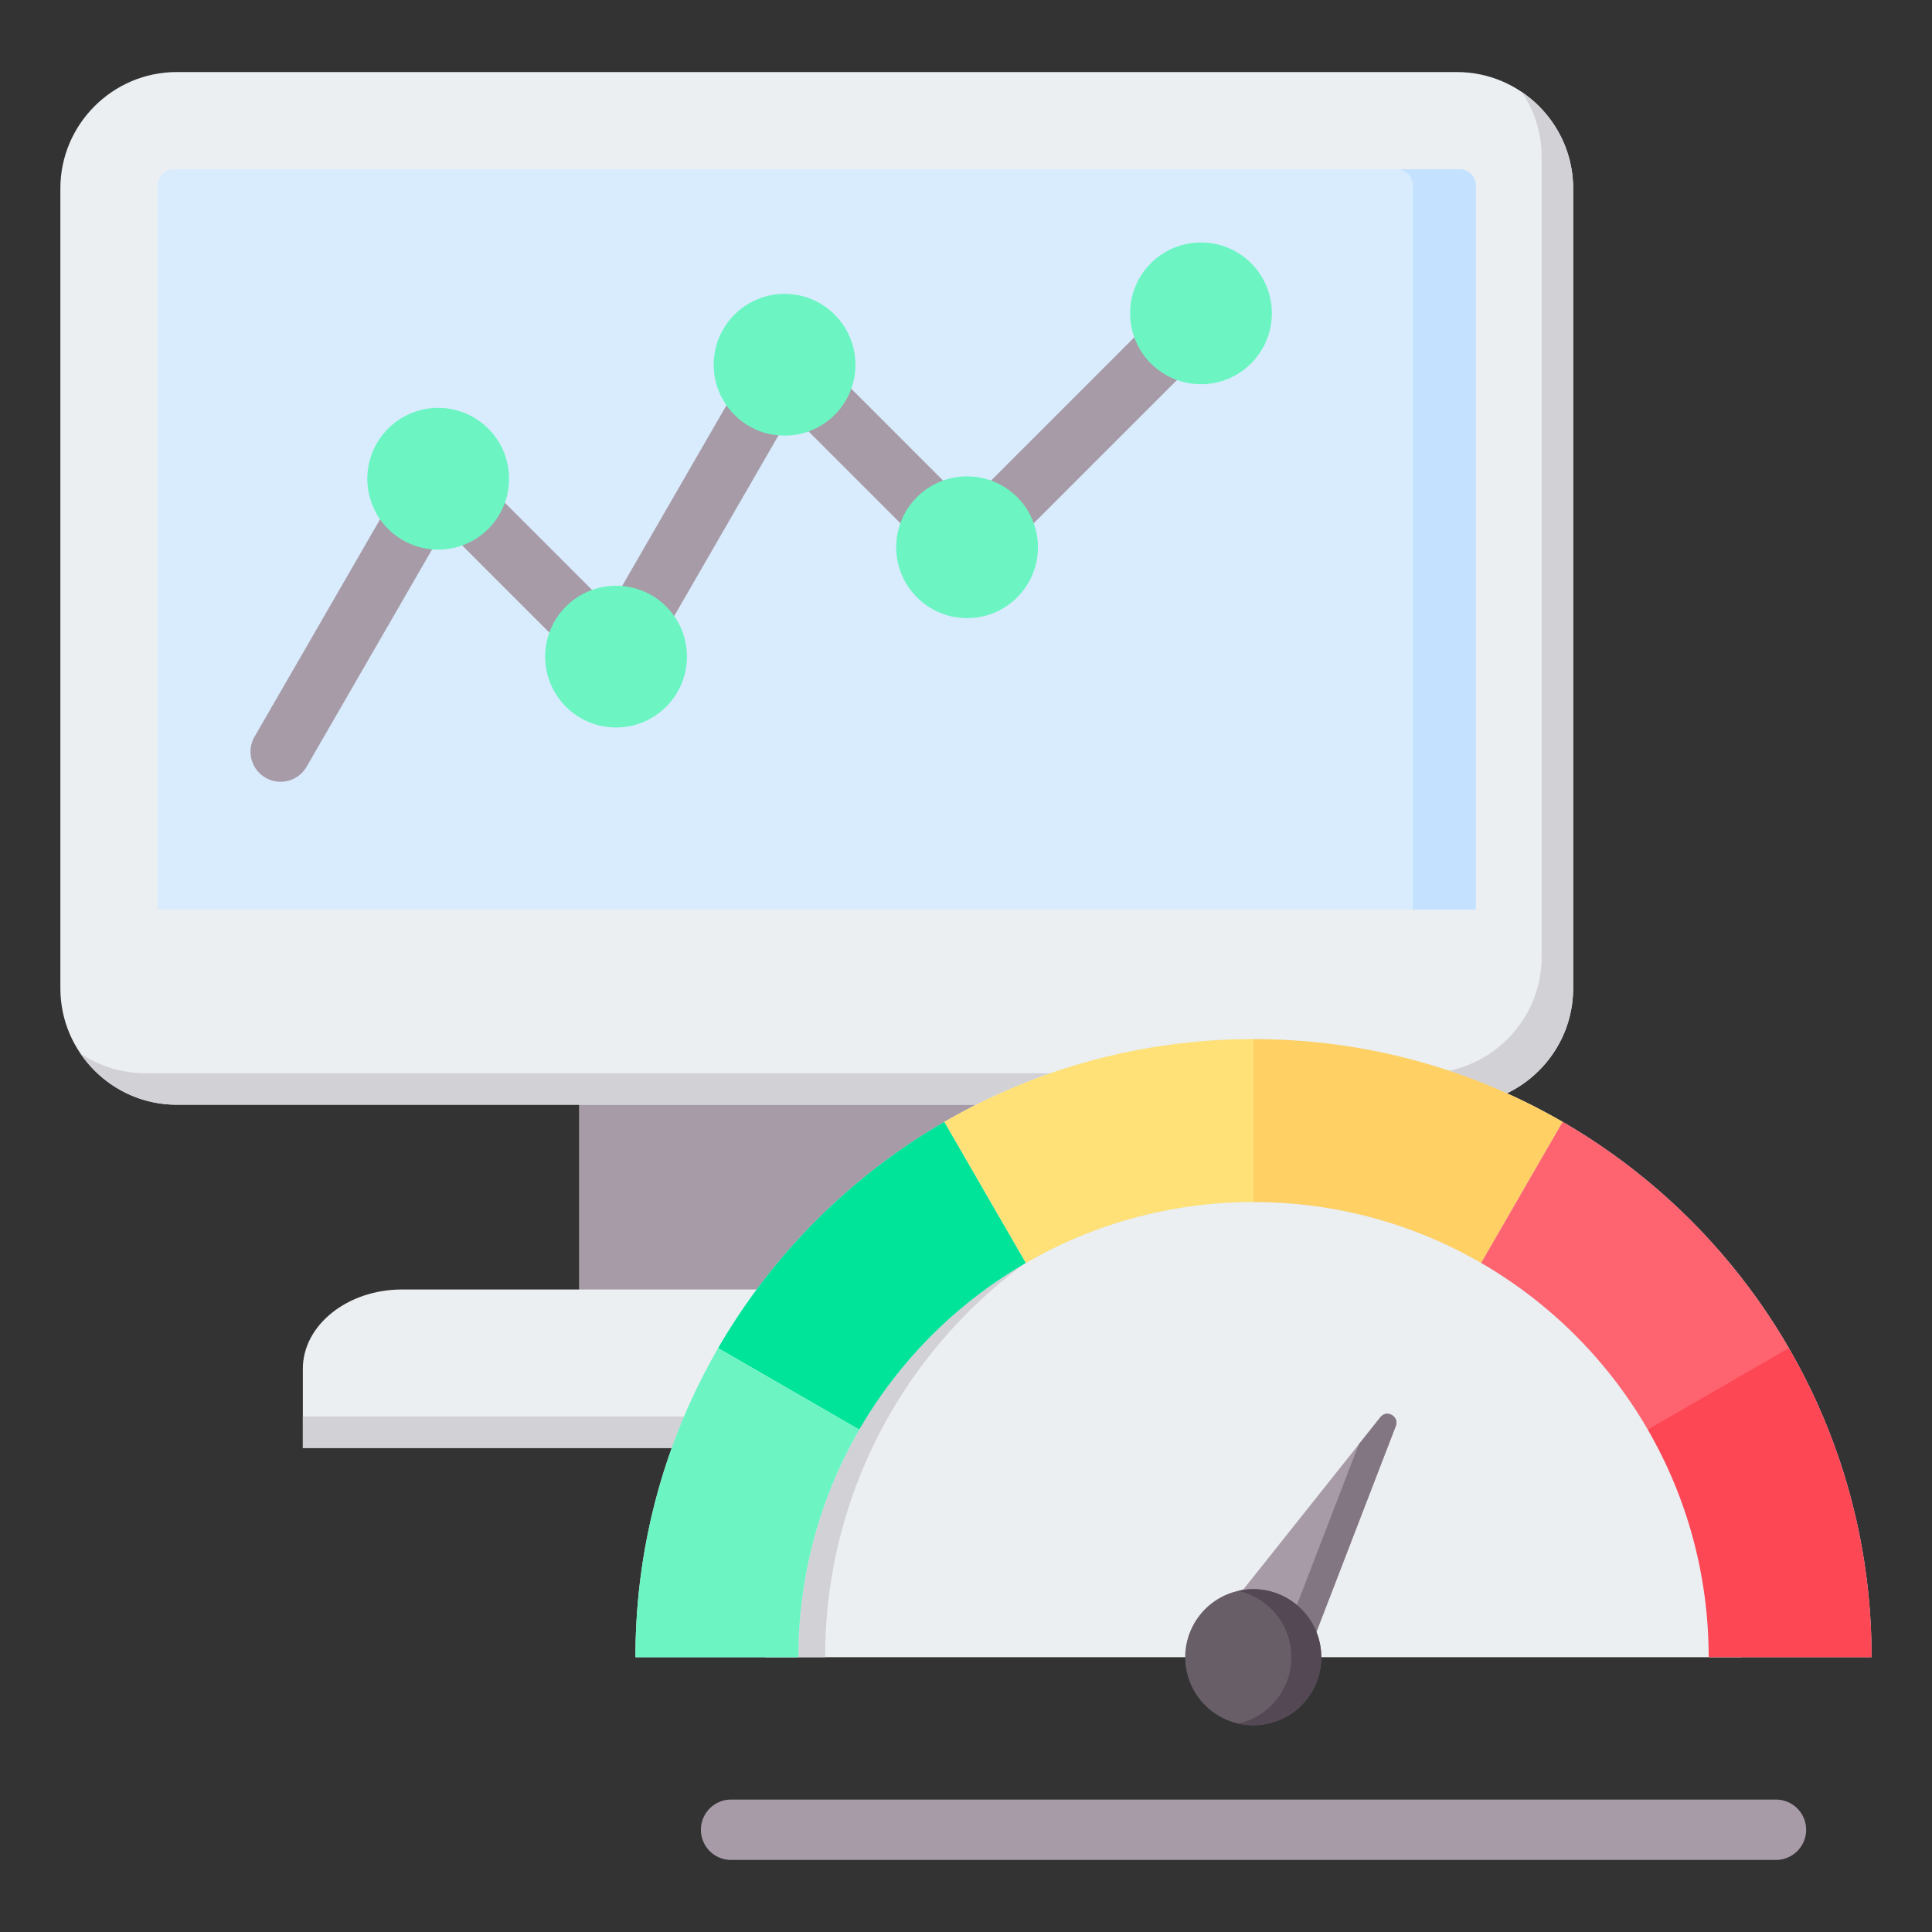 <?xml version="1.0" encoding="UTF-8"?>
<svg xmlns="http://www.w3.org/2000/svg" xmlns:xlink="http://www.w3.org/1999/xlink" version="1.1" width="512" height="512" x="0" y="0" viewBox="0 0 512 512" style="enable-background:new 0 0 512 512" xml:space="preserve">
  <rect x="0" y="0" width="512" height="512" fill="#333333" stroke="none"/>
  <g>
    <g fill-rule="evenodd" clip-rule="evenodd">
      <path fill="#a79ba7" d="M153.454 281.358h125.998v71.768H153.454z" opacity="1" data-original="#a79ba7"></path>
      <path fill="#837683" d="M269.68 281.358h9.771v71.768h-9.771z" opacity="1" data-original="#837683"></path>
      <path fill="#eceff1" d="M80.259 383.725h272.387v-21c0-11.55-11.827-20.999-26.283-20.999H106.541c-14.456 0-26.283 9.449-26.283 20.999v21z" opacity="1" data-original="#eceff1"></path>
      <path fill="#d1d1d6" d="M80.259 383.725h272.387v-21c0-6.864-4.177-12.986-10.601-16.824 1.444 2.595 2.249 5.461 2.249 8.472v21H80.259z" opacity="1" data-original="#d1d1d6"></path>
      <path fill="#eceff1" d="M46.821 19.095h339.263c16.951 0 30.82 13.869 30.82 30.82V261.94c0 16.951-13.869 30.82-30.82 30.82H46.821c-16.951 0-30.82-13.869-30.82-30.82V49.915c0-16.951 13.869-30.82 30.82-30.82z" opacity="1" data-original="#eceff1"></path>
      <path fill="#d1d1d6" d="M403.275 24.371c8.207 5.552 13.628 14.945 13.628 25.544V261.94c0 16.951-13.869 30.82-30.82 30.82H46.821c-10.598 0-19.991-5.421-25.543-13.628a30.593 30.593 0 0 0 17.191 5.276h339.263c16.951 0 30.82-13.869 30.82-30.82V41.562a30.601 30.601 0 0 0-5.277-17.191z" opacity="1" data-original="#d1d1d6"></path>
      <path fill="#d8ecfe" d="M46.048 44.867h340.809a4.287 4.287 0 0 1 4.274 4.274v191.926H41.774V49.141a4.287 4.287 0 0 1 4.274-4.274z" opacity="1" data-original="#d8ecfe"></path>
      <path fill="#c4e2ff" d="M370.152 44.867h16.705a4.287 4.287 0 0 1 4.274 4.274v191.926h-16.705V49.141a4.286 4.286 0 0 0-4.274-4.274z" opacity="1" data-original="#c4e2ff"></path>
      <path fill="#a79ba7" d="M193.747 492.905a8 8 0 0 1 0-16h276.898a8 8 0 0 1 0 16zM81.188 203.314a7.967 7.967 0 0 1-13.813-7.937l41.841-72.471a7.967 7.967 0 0 1 12.54-1.665l.023-.023 39.792 39.792 39.442-68.316a7.967 7.967 0 0 1 12.539-1.665l.023-.023 42.708 42.708 57.689-57.689a7.998 7.998 0 0 1 11.312 0 7.998 7.998 0 0 1 0 11.312l-63.345 63.345a7.998 7.998 0 0 1-11.312 0l-41.018-41.018-39.074 67.678a7.998 7.998 0 0 1-12.93 2.325l-39.792-39.792z" opacity="1" data-original="#a79ba7"></path>
      <g fill="#6cf5c2">
        <circle cx="116.123" cy="126.874" r="18.782" fill="#6cf5c2" opacity="1" data-original="#6cf5c2"></circle>
        <circle cx="163.261" cy="174.012" r="18.782" fill="#6cf5c2" opacity="1" data-original="#6cf5c2"></circle>
        <circle cx="207.919" cy="96.663" r="18.782" fill="#6cf5c2" opacity="1" data-original="#6cf5c2"></circle>
        <circle cx="318.272" cy="83.039" r="18.782" fill="#6cf5c2" opacity="1" data-original="#6cf5c2"></circle>
        <circle cx="256.284" cy="145.027" r="18.782" fill="#6cf5c2" opacity="1" data-original="#6cf5c2"></circle>
      </g>
      <path fill="#eceff1" d="M202.794 439.176h258.66c0-71.427-57.903-129.33-129.33-129.33s-129.33 57.903-129.33 129.33z" opacity="1" data-original="#eceff1"></path>
      <path fill="#d1d1d6" d="M202.794 439.176h15.877c0-68.761 53.663-124.978 121.391-129.08-2.627-.159-5.272-.25-7.939-.25-71.426 0-129.329 57.903-129.329 129.33z" opacity="1" data-original="#d1d1d6"></path>
      <path fill="#d8ecfe" d="M452.818 439.176h43.18c0-90.465-73.337-163.802-163.803-163.802-90.465 0-163.803 73.337-163.803 163.802h43.18c0-66.618 54.005-120.622 120.622-120.622 66.62 0 120.624 54.004 120.624 120.622z" opacity="1" data-original="#d8ecfe"></path>
      <path fill="#fd4755" d="M452.818 439.176c-.001-21.974-5.877-42.576-16.143-60.321l15.956-23.379 21.444 1.784c13.942 24.095 21.923 52.074 21.923 81.916z" opacity="1" data-original="#fd4755"></path>
      <path fill="#ffd064" d="M392.516 334.696c-17.745-10.266-38.347-16.142-60.321-16.142v-43.18c29.84 0 57.817 7.979 81.914 21.921z" opacity="1" data-original="#ffd064"></path>
      <path fill="#00e499" d="m227.716 378.854-37.401-21.594a164.603 164.603 0 0 1 59.952-59.957l21.605 37.394a121.228 121.228 0 0 0-44.156 44.157z" opacity="1" data-original="#00e499"></path>
      <path fill="#6cf5c2" d="M211.573 439.173c.001-21.974 5.877-42.576 16.143-60.319l-37.402-21.593c-13.941 24.095-21.921 52.072-21.921 81.912z" opacity="1" data-original="#6cf5c2"></path>
      <path fill="#ffe177" d="M271.877 334.693c17.744-10.266 38.346-16.142 60.32-16.142v-43.18c-29.846 0-57.827 7.982-81.926 21.928z" opacity="1" data-original="#ffe177"></path>
      <path fill="#fe646f" d="M436.674 378.852a121.198 121.198 0 0 0-44.154-44.156l21.592-37.402a164.613 164.613 0 0 1 59.964 59.963z" opacity="1" data-original="#fe646f"></path>
      <path fill="#a79ba7" d="m369.911 377.897-26.202 67.968-23.17-13.378 45.286-56.929c1.683-2.115 5.058-.183 4.086 2.339z" opacity="1" data-original="#a79ba7"></path>
      <path fill="#837683" d="m369.911 377.897-26.202 67.968-6.493-3.749 22.883-59.36 5.726-7.198c1.683-2.115 5.058-.183 4.086 2.339z" opacity="1" data-original="#837683"></path>
      <path fill="#685e68" d="M340.899 423.425c8.699 4.846 11.823 15.827 6.977 24.527-4.846 8.699-15.827 11.823-24.527 6.977s-11.823-15.827-6.977-24.527c4.847-8.7 15.828-11.823 24.527-6.977z" opacity="1" data-original="#685e68"></path>
      <path fill="#544854" d="M340.899 423.425c8.699 4.846 11.823 15.827 6.977 24.526-3.987 7.158-12.126 10.539-19.731 8.815a17.984 17.984 0 0 0 11.793-8.815c4.846-8.699 1.723-19.68-6.977-24.526a18.014 18.014 0 0 0-4.795-1.838 17.958 17.958 0 0 1 12.733 1.838z" opacity="1" data-original="#544854"></path>
    </g>
  </g>
</svg>
